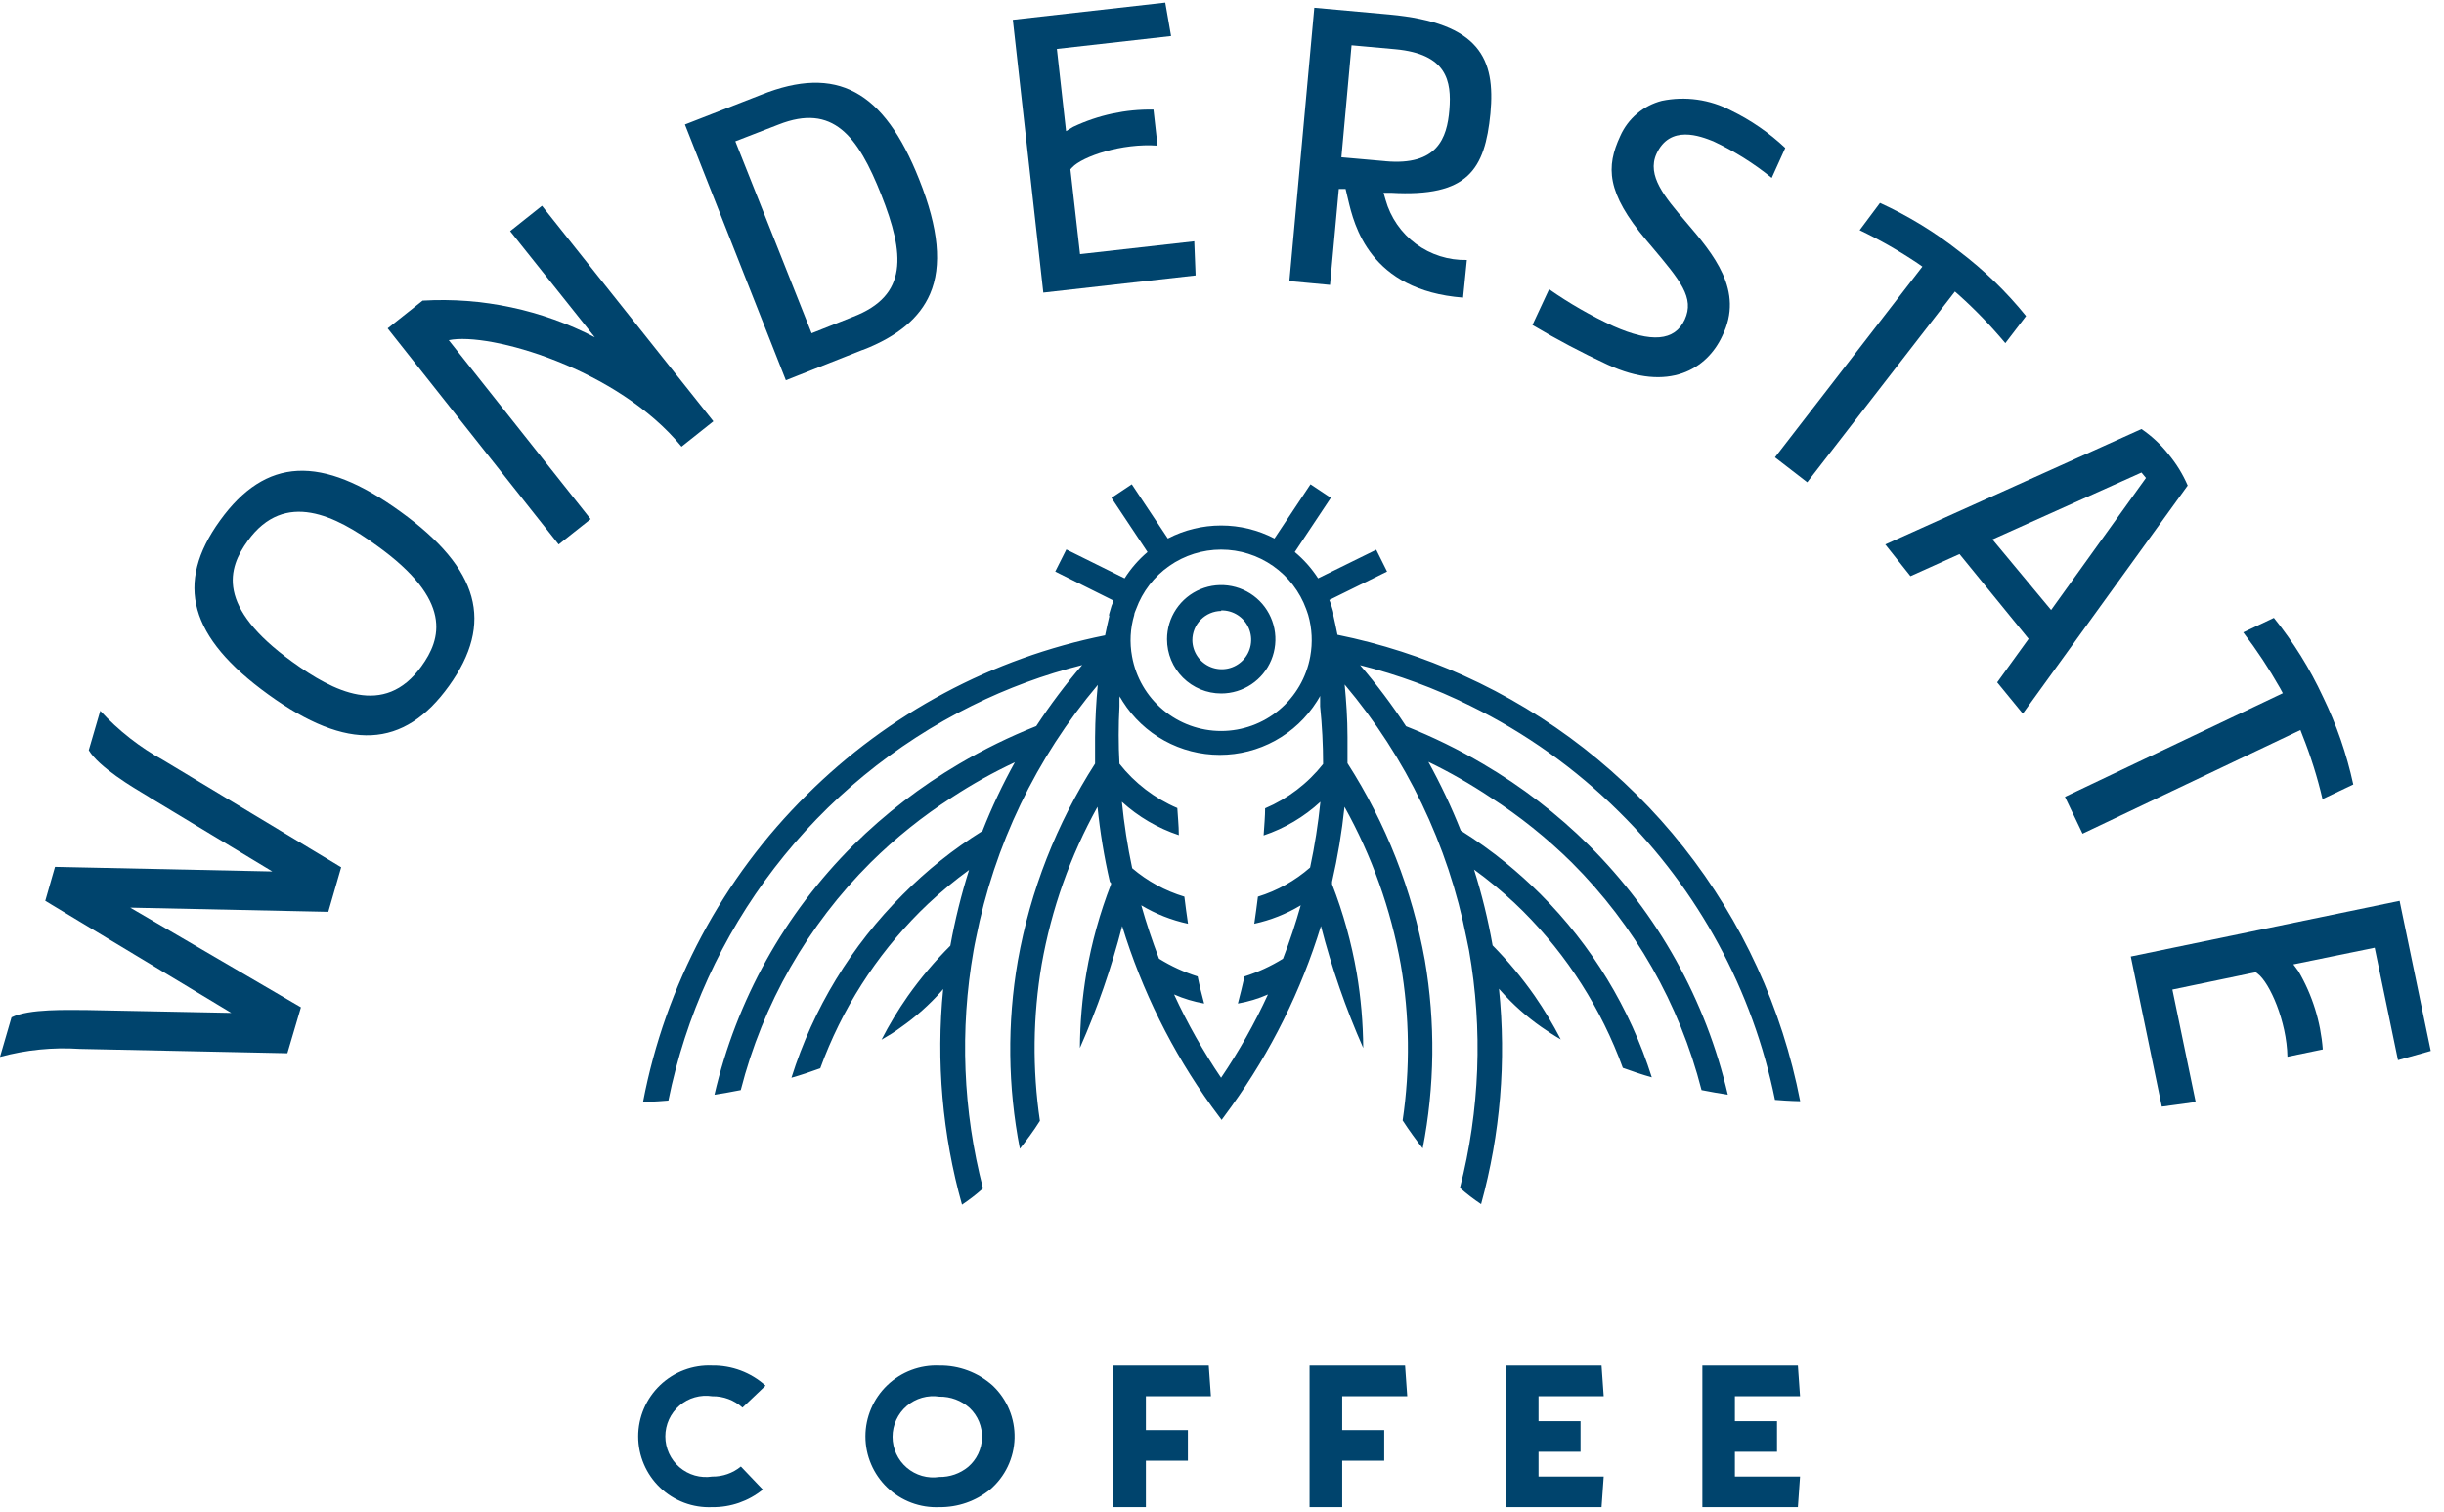 <svg xmlns="http://www.w3.org/2000/svg" fill="none" viewBox="0 0 181 112" height="112" width="181">
<path fill="#00446D" d="M52.742 103.428C53.571 103.414 54.374 103.715 54.989 104.27L56.695 102.645C55.612 101.669 54.2 101.138 52.742 101.16C52.034 101.129 51.327 101.241 50.664 101.491C50.001 101.74 49.395 102.122 48.883 102.612C48.371 103.102 47.964 103.69 47.686 104.342C47.408 104.993 47.264 105.694 47.264 106.403C47.264 107.111 47.408 107.812 47.686 108.464C47.964 109.116 48.371 109.704 48.883 110.194C49.395 110.684 50.001 111.065 50.664 111.315C51.327 111.564 52.034 111.677 52.742 111.646C54.107 111.664 55.435 111.202 56.495 110.341L54.869 108.635C54.27 109.126 53.516 109.389 52.742 109.378C52.313 109.444 51.874 109.417 51.457 109.298C51.039 109.178 50.653 108.97 50.323 108.688C49.994 108.405 49.729 108.055 49.548 107.66C49.367 107.266 49.273 106.837 49.273 106.403C49.273 105.969 49.367 105.54 49.548 105.145C49.729 104.751 49.994 104.4 50.323 104.118C50.653 103.835 51.039 103.627 51.457 103.508C51.874 103.389 52.313 103.361 52.742 103.428Z"></path>
<path fill="#00446D" d="M73.523 102.645C72.439 101.671 71.027 101.14 69.57 101.16C68.862 101.129 68.155 101.241 67.492 101.491C66.829 101.74 66.223 102.122 65.711 102.612C65.199 103.102 64.792 103.69 64.514 104.342C64.236 104.993 64.092 105.694 64.092 106.403C64.092 107.111 64.236 107.812 64.514 108.464C64.792 109.116 65.199 109.704 65.711 110.194C66.223 110.684 66.829 111.065 67.492 111.315C68.155 111.564 68.862 111.677 69.57 111.646C70.934 111.662 72.262 111.201 73.323 110.341C73.875 109.87 74.322 109.288 74.634 108.633C74.947 107.977 75.118 107.264 75.137 106.538C75.156 105.812 75.022 105.09 74.744 104.42C74.466 103.749 74.05 103.144 73.523 102.645ZM71.697 108.666C71.098 109.156 70.344 109.419 69.57 109.408C69.141 109.474 68.702 109.447 68.285 109.328C67.868 109.209 67.481 109.001 67.151 108.718C66.822 108.435 66.557 108.085 66.376 107.69C66.195 107.296 66.101 106.867 66.101 106.433C66.101 105.999 66.195 105.57 66.376 105.175C66.557 104.781 66.822 104.43 67.151 104.148C67.481 103.865 67.868 103.657 68.285 103.538C68.702 103.419 69.141 103.392 69.57 103.458C70.399 103.444 71.202 103.745 71.817 104.301C72.115 104.585 72.35 104.928 72.507 105.309C72.664 105.689 72.739 106.098 72.728 106.51C72.716 106.921 72.619 107.326 72.441 107.697C72.264 108.069 72.01 108.398 71.697 108.666Z"></path>
<path fill="#00446D" d="M89.679 103.428L89.518 101.16H82.444V111.646H84.862V108.204H87.973V105.936H84.862V103.428H89.679Z"></path>
<path fill="#00446D" d="M104.219 103.428L104.058 101.16H96.984V111.646H99.402V108.204H102.513V105.936H99.402V103.428H104.219Z"></path>
<path fill="#00446D" d="M118.769 103.428L118.609 101.16H111.524V111.646H118.609L118.769 109.378H113.942V107.542H117.053V105.274H113.942V103.428H118.769Z"></path>
<path fill="#00446D" d="M128.483 107.542H131.603V105.274H128.483V103.428H133.309L133.149 101.16H126.074V111.646H133.149L133.309 109.378H128.483V107.542Z"></path>
<path fill="#00446D" d="M63.93 25.91C66.499 24.907 68.115 23.542 68.877 21.776C69.78 19.699 69.519 16.92 68.075 13.297C65.456 6.684 61.953 4.798 56.384 7.015L50.725 9.223L58.2 28.168L63.85 25.931L63.93 25.91ZM54.458 10.467L57.669 9.223C61.682 7.648 63.529 10.046 65.265 14.431C67.001 18.816 67.272 21.887 63.188 23.462L60.107 24.686L54.458 10.467Z"></path>
<path fill="#00446D" d="M124.84 16.418C123.285 14.591 121.95 13.016 122.673 11.401C123.676 9.203 125.934 10.086 126.887 10.467C128.434 11.191 129.886 12.101 131.212 13.177L132.215 10.959C131.025 9.838 129.672 8.904 128.202 8.189C126.627 7.364 124.815 7.108 123.074 7.467C122.397 7.641 121.768 7.967 121.235 8.419C120.701 8.87 120.277 9.437 119.993 10.076C118.94 12.344 118.94 14.25 121.94 17.813L122.331 18.274C124.449 20.793 125.512 22.057 124.77 23.673C124.027 25.288 122.271 25.389 119.502 24.165C117.831 23.395 116.233 22.479 114.725 21.425L113.491 24.074C115.29 25.144 117.142 26.122 119.04 27.004C123.606 29.122 126.435 27.305 127.549 24.887C129.205 21.535 126.887 18.816 124.84 16.418Z"></path>
<path fill="#00446D" d="M160.603 33.657C160.035 32.932 159.358 32.299 158.596 31.781L139.621 40.33L141.487 42.678L145.12 41.043L150.237 47.324L147.909 50.545L149.806 52.863L162.018 35.965C161.659 35.132 161.183 34.355 160.603 33.657ZM147.558 39.959L158.596 35.002L158.927 35.403L151.903 45.187L147.558 39.959Z"></path>
<path fill="#00446D" d="M167.055 72.019L167.206 72.13C168.089 72.802 169.353 75.642 169.404 78.281L172.023 77.739C171.87 75.693 171.252 73.71 170.216 71.939L169.845 71.437L175.866 70.203L177.592 78.532L180.02 77.849L177.712 66.731L157.804 70.855L160.101 81.974L162.61 81.632L160.884 73.304L167.055 72.019Z"></path>
<path fill="#00446D" d="M79.273 12.544L79.403 12.404C80.156 11.591 83.086 10.588 85.725 10.788L85.424 8.119C83.372 8.082 81.34 8.518 79.484 9.394L78.952 9.715L78.27 3.624L86.729 2.67L86.297 0.192L75.008 1.466L77.266 21.676L88.545 20.402L88.445 17.873L79.986 18.826L79.273 12.544Z"></path>
<path fill="#00446D" d="M137.724 17.05C139.216 17.765 140.655 18.587 142.029 19.509L142.37 19.749L131.453 33.878L133.841 35.724L144.779 21.596L145.1 21.877C146.32 22.975 147.46 24.159 148.512 25.419L150.047 23.412C148.601 21.622 146.943 20.015 145.11 18.625C143.3 17.198 141.326 15.992 139.23 15.033L137.724 17.05Z"></path>
<path fill="#00446D" d="M166.132 46.843C167.135 48.157 168.047 49.538 168.862 50.977L169.062 51.348L152.927 59.025L154.231 61.754L170.367 54.078L170.517 54.469C171.13 56.005 171.627 57.585 172.002 59.195L174.28 58.111C173.794 55.862 173.04 53.679 172.033 51.609C171.063 49.522 169.844 47.561 168.4 45.769L166.132 46.843Z"></path>
<path fill="#00446D" d="M110.38 8.4C110.751 4.386 109.628 1.697 102.894 1.075L97.335 0.573L95.489 20.823L98.499 21.104L99.151 13.999H99.653L99.844 14.802C100.275 16.629 101.419 21.515 108.353 22.047L108.634 19.258C107.278 19.29 105.95 18.869 104.86 18.063C103.769 17.256 102.979 16.108 102.613 14.802L102.463 14.28H103.015C108.724 14.612 109.969 12.555 110.38 8.4ZM102.623 11.942L99.342 11.651L100.095 3.353L103.326 3.644C107.169 3.995 107.51 6.012 107.34 8.129C107.169 10.247 106.437 12.294 102.593 11.942H102.623Z"></path>
<path fill="#00446D" d="M16.296 38.554C12.915 43.23 14.018 47.214 19.878 51.449C25.739 55.683 29.913 55.462 33.255 50.806C36.596 46.15 35.532 42.147 29.662 37.902C23.792 33.657 19.678 33.868 16.296 38.554ZM31.207 49.361C28.448 53.194 24.655 51.198 21.655 49.03C15.955 44.916 16.888 42.076 18.343 40.069C21.103 36.246 24.896 38.233 27.886 40.4C33.596 44.484 32.663 47.354 31.207 49.361Z"></path>
<path fill="#00446D" d="M44.052 24.987C40.123 22.949 35.716 22.01 31.298 22.268L28.709 24.325L41.373 40.33L43.741 38.454L33.234 25.198C36.245 24.566 45.768 27.325 50.474 33.085L52.832 31.209L40.138 15.244L37.78 17.12L44.052 24.987Z"></path>
<path fill="#00446D" d="M4.074 64.213L3.352 66.731L17.129 75.03L6.422 74.819C5.027 74.819 2.147 74.709 0.853 75.361L0 78.291C1.924 77.767 3.921 77.567 5.91 77.699L21.283 78.02L22.287 74.618L9.643 67.233L24.314 67.544L25.267 64.243L12.102 56.315C10.354 55.357 8.774 54.12 7.426 52.653L6.573 55.573C7.325 56.827 9.794 58.302 10.998 59.015L11.138 59.105L20.169 64.554L4.074 64.213Z"></path>
<path fill="#00446D" d="M90.442 51.368C91.235 51.368 92.011 51.133 92.671 50.692C93.332 50.251 93.846 49.624 94.15 48.89C94.454 48.157 94.533 47.35 94.378 46.571C94.223 45.793 93.841 45.078 93.28 44.516C92.718 43.955 92.003 43.573 91.225 43.418C90.446 43.263 89.639 43.342 88.906 43.646C88.172 43.95 87.545 44.464 87.104 45.124C86.663 45.785 86.428 46.56 86.428 47.354C86.428 48.419 86.851 49.44 87.603 50.193C88.356 50.945 89.377 51.368 90.442 51.368ZM90.442 45.217C90.873 45.209 91.296 45.329 91.659 45.562C92.021 45.795 92.307 46.131 92.478 46.526C92.65 46.922 92.701 47.359 92.624 47.783C92.547 48.207 92.346 48.599 92.046 48.909C91.746 49.218 91.361 49.432 90.94 49.523C90.518 49.614 90.079 49.577 89.679 49.418C89.278 49.259 88.933 48.985 88.689 48.63C88.444 48.275 88.31 47.856 88.304 47.425C88.304 46.855 88.528 46.308 88.928 45.903C89.328 45.497 89.872 45.265 90.442 45.257V45.217ZM119.913 60.138C125.793 65.946 129.81 73.373 131.453 81.472C132.567 81.562 133.259 81.572 133.319 81.572C131.99 74.702 129.03 68.251 124.689 62.763C120.348 57.275 114.753 52.909 108.373 50.034C105.388 48.686 102.261 47.676 99.051 47.023C98.957 46.542 98.857 46.07 98.75 45.608C98.75 45.548 98.75 45.478 98.75 45.408C98.75 45.337 98.65 45.016 98.59 44.826C98.529 44.635 98.499 44.575 98.449 44.444L102.724 42.337L101.921 40.721L97.616 42.839C97.142 42.106 96.561 41.45 95.89 40.892L98.559 36.878L97.054 35.875L94.385 39.889C93.165 39.255 91.811 38.925 90.436 38.925C89.062 38.925 87.708 39.255 86.488 39.889L83.819 35.875L82.314 36.878L84.983 40.892C84.323 41.452 83.751 42.108 83.287 42.839L78.972 40.702L78.149 42.337L82.454 44.484C82.454 44.615 82.364 44.735 82.324 44.866C82.283 44.996 82.203 45.257 82.153 45.448C82.103 45.639 82.153 45.588 82.153 45.648C82.043 46.11 81.942 46.582 81.842 47.063C73.485 48.746 65.808 52.85 59.766 58.864C53.508 65.046 49.274 72.982 47.624 81.622C47.694 81.622 48.377 81.622 49.501 81.522C50.77 75.255 53.457 69.361 57.354 64.291C61.252 59.221 66.257 55.11 71.988 52.271C74.593 50.981 77.328 49.972 80.146 49.261C78.915 50.694 77.779 52.206 76.744 53.786C74.769 54.571 72.856 55.507 71.025 56.586C68.176 58.261 65.547 60.283 63.198 62.607C58.1 67.679 54.536 74.085 52.912 81.091C53.534 81 54.187 80.88 54.859 80.749C56.488 74.365 59.813 68.54 64.482 63.891C66.315 62.077 68.333 60.459 70.503 59.065C71.992 58.09 73.547 57.221 75.159 56.466C74.249 58.107 73.448 59.807 72.761 61.553C70.619 62.889 68.639 64.469 66.86 66.26C63.053 70.052 60.223 74.71 58.612 79.836C59.314 79.636 60.037 79.395 60.749 79.134C62.334 74.774 64.855 70.815 68.135 67.534L68.757 66.932C69.708 66.041 70.713 65.21 71.767 64.443C71.187 66.282 70.724 68.155 70.382 70.053C69.228 71.205 68.174 72.454 67.232 73.785C66.51 74.817 65.86 75.897 65.285 77.017C65.777 76.736 66.288 76.424 66.71 76.103C67.815 75.331 68.825 74.432 69.72 73.424C69.761 73.368 69.804 73.315 69.851 73.264C69.318 78.629 69.791 84.047 71.245 89.239C71.79 88.873 72.31 88.471 72.801 88.034C71.311 82.285 71.072 76.284 72.098 70.434C72.148 70.133 72.209 69.842 72.269 69.551C73.632 62.614 76.74 56.139 81.3 50.736C81.18 51.98 81.109 53.285 81.099 54.63C81.099 55.262 81.099 55.914 81.099 56.566C78.248 61.008 76.305 65.97 75.38 71.166C74.581 75.779 74.632 80.5 75.53 85.094C76.012 84.482 76.534 83.8 77.015 83.027C76.449 79.181 76.493 75.27 77.146 71.437C77.867 67.345 79.264 63.401 81.28 59.767C81.467 61.634 81.772 63.488 82.193 65.316L82.283 65.417V65.497C81.457 67.621 80.845 69.823 80.457 72.07C80.147 73.907 79.986 75.766 79.975 77.629C81.266 74.709 82.313 71.689 83.106 68.598C84.57 73.381 86.807 77.893 89.729 81.954L90.472 82.957L91.204 81.954C94.126 77.893 96.364 73.381 97.827 68.598C98.621 71.689 99.668 74.709 100.958 77.629C100.947 75.766 100.786 73.907 100.476 72.07C100.088 69.823 99.477 67.621 98.65 65.497V65.316C99.07 63.487 99.378 61.634 99.573 59.767C101.595 63.401 103.002 67.344 103.737 71.437C104.395 75.259 104.443 79.161 103.878 82.997C104.38 83.77 104.881 84.452 105.363 85.064C106.259 80.47 106.314 75.75 105.523 71.136C104.59 65.941 102.644 60.98 99.794 56.536C99.794 55.884 99.794 55.231 99.794 54.599C99.794 53.255 99.703 51.95 99.583 50.706C104.143 56.109 107.251 62.584 108.614 69.521L108.795 70.404C109.824 76.248 109.595 82.245 108.122 87.994C108.616 88.431 109.139 88.833 109.688 89.198C111.116 84.008 111.565 78.598 111.012 73.244L111.153 73.404C112.048 74.412 113.058 75.311 114.163 76.083C114.625 76.404 115.096 76.716 115.588 76.996C115.013 75.879 114.366 74.8 113.651 73.765C112.722 72.436 111.681 71.187 110.541 70.032C110.207 68.131 109.748 66.254 109.166 64.413C110.22 65.18 111.225 66.011 112.176 66.902L112.799 67.504C116.078 70.785 118.599 74.744 120.184 79.104C120.896 79.365 121.619 79.606 122.331 79.806C120.712 74.684 117.883 70.027 114.083 66.229C113.26 65.407 112.407 64.644 111.514 63.911C110.453 63.048 109.341 62.251 108.183 61.523C107.491 59.778 106.69 58.079 105.784 56.436C107.375 57.205 108.911 58.084 110.38 59.065C112.548 60.462 114.565 62.08 116.401 63.891C121.064 68.543 124.385 74.368 126.014 80.749C126.696 80.88 127.349 81 127.961 81.091C126.336 74.089 122.771 67.686 117.675 62.617C115.328 60.291 112.699 58.268 109.848 56.596C108.018 55.515 106.105 54.579 104.129 53.797C103.094 52.216 101.958 50.704 100.727 49.271C103.546 49.979 106.282 50.988 108.885 52.281C112.964 54.282 116.689 56.936 119.913 60.138ZM83.999 45.558C83.999 45.418 84.09 45.267 84.14 45.117C84.611 43.825 85.468 42.71 86.594 41.922C87.721 41.135 89.062 40.712 90.436 40.712C91.811 40.712 93.152 41.135 94.279 41.922C95.405 42.71 96.262 43.825 96.733 45.117C96.793 45.267 96.834 45.418 96.884 45.558C97.17 46.556 97.222 47.607 97.034 48.629C96.757 50.176 95.944 51.577 94.737 52.586C93.531 53.595 92.009 54.148 90.436 54.148C88.864 54.148 87.342 53.595 86.136 52.586C84.93 51.577 84.117 50.176 83.839 48.629C83.649 47.607 83.704 46.555 83.999 45.558ZM97.987 56.596C96.853 58.032 95.376 59.16 93.693 59.877C93.693 60.45 93.632 61.112 93.582 61.884C95.143 61.36 96.576 60.512 97.787 59.396C97.621 61.031 97.367 62.655 97.024 64.263C95.902 65.245 94.586 65.98 93.161 66.42C93.081 67.072 92.99 67.745 92.89 68.427C94.104 68.162 95.266 67.701 96.332 67.062C95.96 68.377 95.529 69.701 95.017 71.016C94.125 71.57 93.168 72.012 92.168 72.33C92.017 72.993 91.856 73.655 91.676 74.337C92.443 74.205 93.191 73.979 93.903 73.665C92.917 75.814 91.756 77.878 90.431 79.836C89.104 77.878 87.939 75.814 86.95 73.665C87.662 73.978 88.41 74.203 89.177 74.337C89.007 73.695 88.836 73.033 88.695 72.33C87.691 72.014 86.73 71.572 85.836 71.016C85.334 69.701 84.892 68.377 84.521 67.062C85.593 67.703 86.762 68.164 87.983 68.427C87.883 67.755 87.792 67.082 87.712 66.42C86.292 65.993 84.977 65.275 83.849 64.313C83.504 62.689 83.25 61.048 83.086 59.396C84.303 60.504 85.739 61.345 87.301 61.864C87.301 61.122 87.22 60.459 87.19 59.858C85.51 59.139 84.037 58.011 82.906 56.576C82.83 55.159 82.83 53.739 82.906 52.322C82.906 52.322 82.906 52.221 82.906 52.161C82.906 52.101 82.906 51.76 82.906 51.549C82.906 51.549 82.906 51.639 82.976 51.679L83.146 51.96C83.914 53.173 84.975 54.171 86.233 54.863C87.49 55.555 88.901 55.918 90.336 55.918C91.771 55.918 93.183 55.555 94.44 54.863C95.697 54.171 96.758 53.173 97.526 51.96C97.589 51.87 97.646 51.776 97.697 51.679C97.726 51.639 97.749 51.595 97.767 51.549C97.767 51.76 97.767 51.96 97.767 52.161C97.767 52.362 97.767 52.271 97.767 52.322C97.912 53.745 97.986 55.175 97.987 56.606V56.596Z"></path>
</svg>
